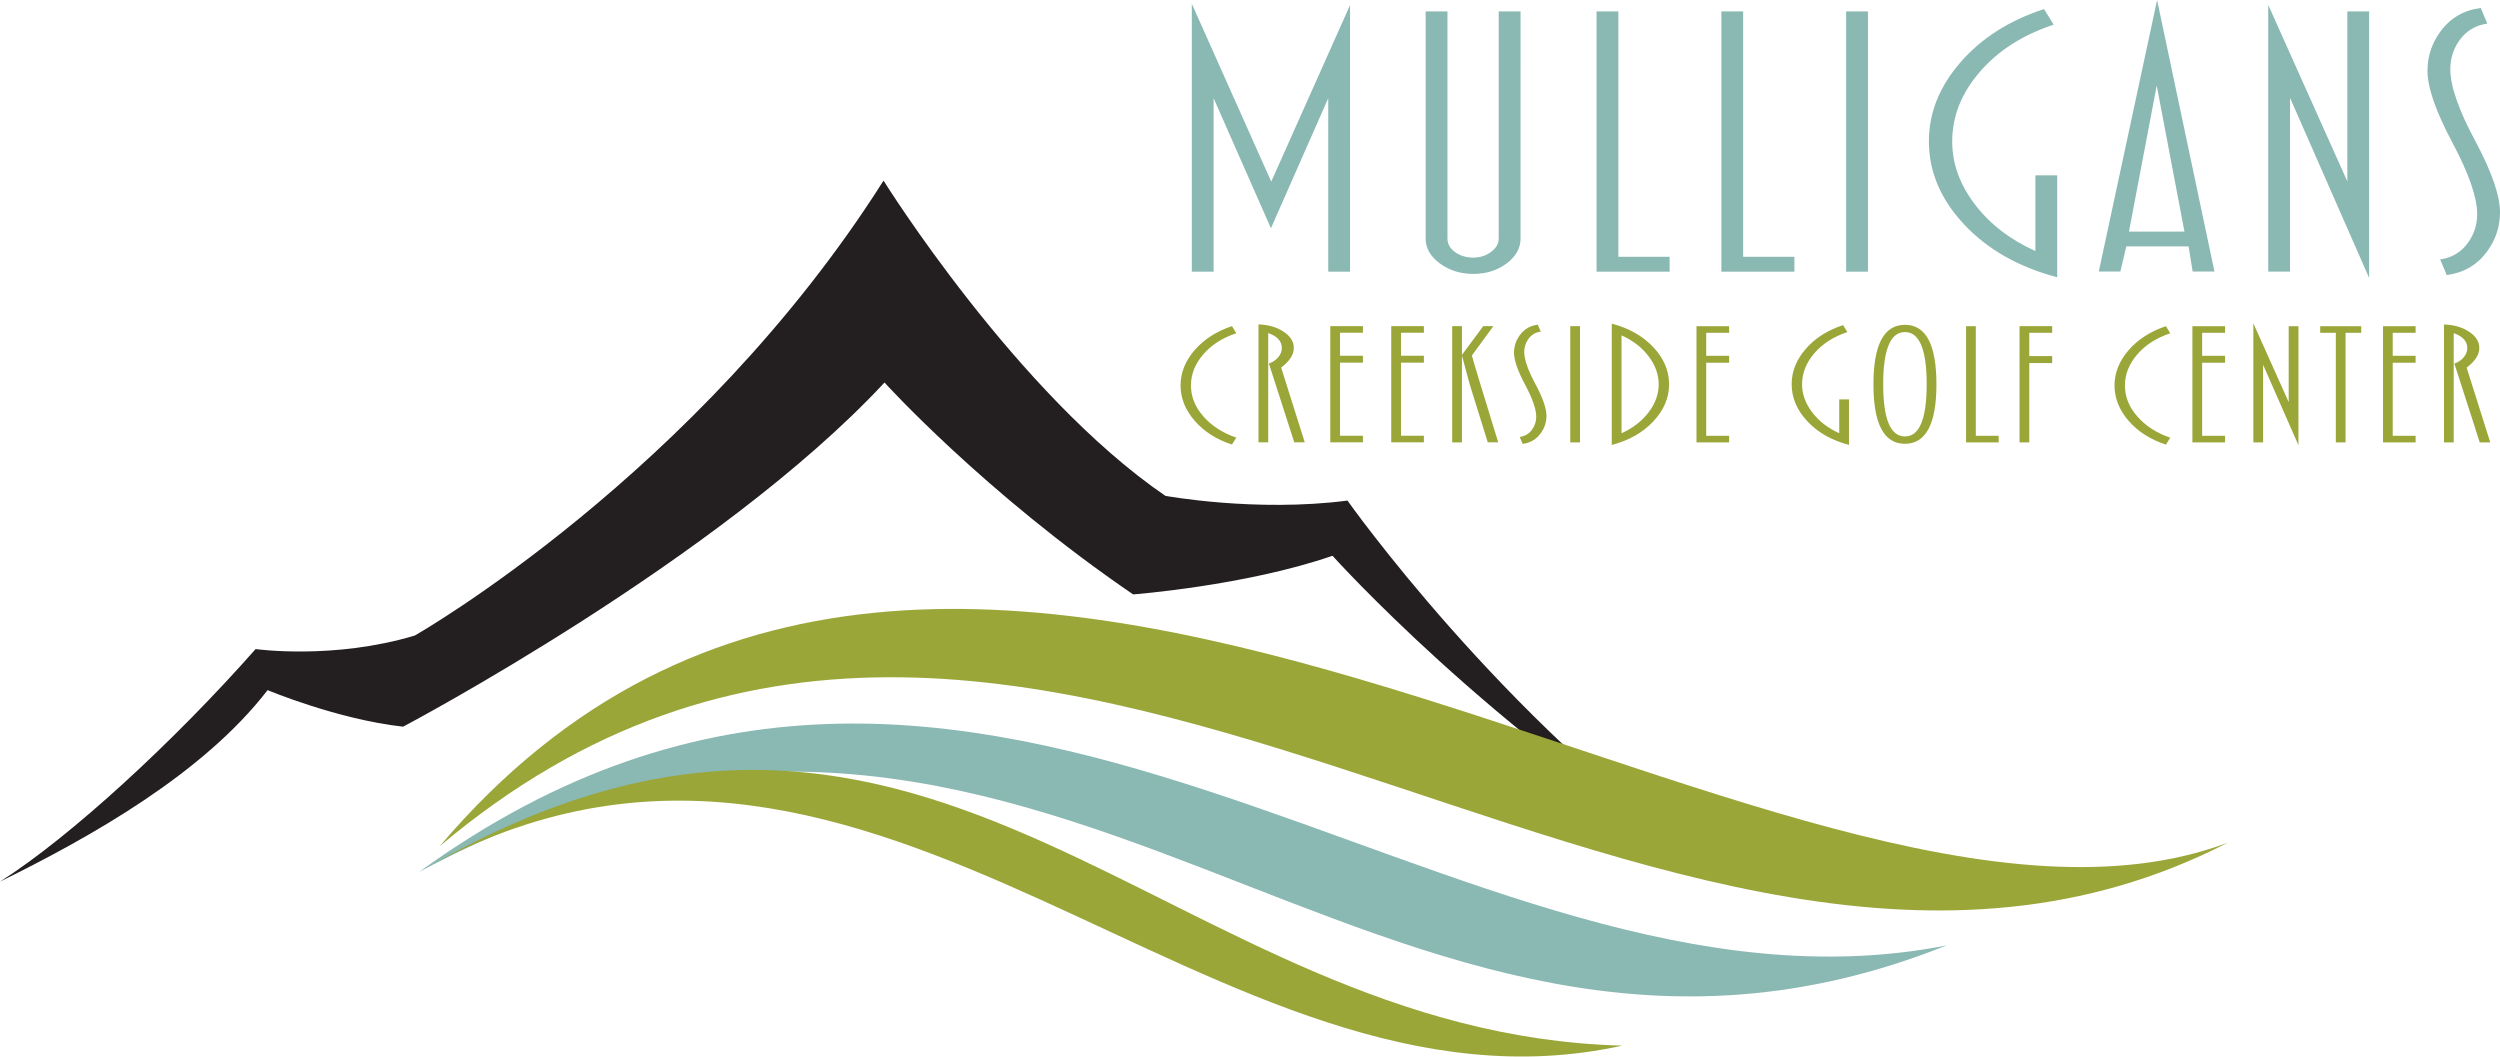<svg xmlns="http://www.w3.org/2000/svg" id="Layer_1" data-name="Layer 1" viewBox="0 0 564.35 238.5"><defs><style>      .cls-1 {        fill: #9ba639;      }      .cls-1, .cls-2, .cls-3 {        stroke-width: 0px;      }      .cls-2 {        fill: #8ab8b3;      }      .cls-3 {        fill: #231f20;      }    </style></defs><path class="cls-2" d="m558.74,31.78c-3.74-6.98-5.61-12.37-5.61-16.15,0-2.35.65-4.47,1.95-6.36,1.53-2.23,3.66-3.55,6.41-3.95l-1.49-3.52c-3.89.51-6.95,2.32-9.16,5.41-1.91,2.63-2.86,5.55-2.86,8.76,0,3.78,1.87,9.18,5.61,16.19,3.74,7.01,5.61,12.41,5.61,16.19,0,2.29-.65,4.38-1.95,6.27-1.53,2.23-3.66,3.55-6.41,3.95l1.49,3.52c3.89-.52,6.95-2.32,9.16-5.41,1.91-2.63,2.86-5.55,2.86-8.76,0-3.78-1.87-9.16-5.61-16.15m-23.93-29.2h-4.92v38.39l-17.86-39.85v60.2h4.92V22.08l17.86,40.66V2.58Zm-54.22,49.72l6.27-32.98,6.26,32.98h-12.53Zm6.36-52.31l-13.17,61.32h4.87s1.33-5.67,1.33-5.67h14.07l.92,5.67h4.92L486.94,0Zm-22.56,39.6h-4.92v17.09c-5.73-2.58-10.29-6.1-13.68-10.56-3.4-4.47-5.1-9.19-5.1-14.17,0-5.67,2.08-10.91,6.24-15.72,4.16-4.81,9.71-8.36,16.66-10.65l-2.17-3.52c-7.86,2.57-14.16,6.59-18.89,12.05-4.73,5.46-7.1,11.39-7.1,17.79,0,6.86,2.65,13.12,7.96,18.78,5.3,5.66,12.31,9.63,21.01,11.92v-23.02ZM421.67,2.58h-4.92v58.74h4.92V2.58Zm-16.6,55.39h-11.57V2.58h-4.92v58.74h16.49v-3.35Zm-28.17,0h-11.57V2.58h-4.92v58.74h16.49v-3.35ZM343.24,2.58h-4.92v51.27c0,1.15-.57,2.15-1.72,3.01-1.14.86-2.48,1.29-4.01,1.29-1.6,0-2.98-.41-4.12-1.24-1.14-.83-1.72-1.85-1.72-3.05V2.58h-4.92v51.27c0,2.18,1.07,4.05,3.21,5.62,2.14,1.58,4.65,2.36,7.56,2.36s5.4-.79,7.5-2.36c2.1-1.57,3.15-3.45,3.15-5.62V2.58Zm-38.47-1.45l-17.8,39.87L269.04.86v60.47h4.92V22.16l12.94,29.37,12.94-29.37v39.16h4.92V1.13Z"></path><path class="cls-1" d="m556.82,82.99c1.9-1.43,2.86-2.91,2.86-4.45,0-1.43-.78-2.66-2.35-3.68-1.57-1.02-3.45-1.56-5.63-1.61v26.62h2.2v-24.67c2.05.72,3.07,1.84,3.07,3.38,0,.74-.27,1.44-.82,2.09-.55.65-1.24,1.12-2.1,1.4l5.73,17.8h2.37s-5.33-16.88-5.33-16.88Zm-11.52,15.38h-5.17v-16.49h5.17v-1.57h-5.17v-5.18h5.17v-1.5h-7.36v26.24h7.36v-1.5Zm-12.28-24.74h-9.26v1.5h3.53v24.74h2.2v-24.74h3.53v-1.5Zm-14.17,0h-2.2v17.15l-7.98-17.8v26.89h2.2v-17.53l7.98,18.16v-26.87Zm-16.57,24.74h-5.17v-16.49h5.17v-1.57h-5.17v-5.18h5.17v-1.5h-7.37v26.24h7.37v-1.5Zm-19.79-4.35c-1.88-2.13-2.81-4.47-2.81-7s.93-4.87,2.79-7.02c1.86-2.15,4.34-3.73,7.44-4.76l-.97-1.61c-3.51,1.18-6.33,2.99-8.44,5.43s-3.17,5.1-3.17,7.96,1.06,5.52,3.17,7.96c2.11,2.44,4.93,4.24,8.44,5.39l.97-1.57c-3.07-1.05-5.54-2.64-7.42-4.78m-19.23-13.64h-5.17v-5.26h5.17v-1.5h-7.37v26.24h2.2v-17.91h5.17v-1.57Zm-12.07,17.99h-5.17v-24.74h-2.2v26.24h7.36v-1.5Zm-21.17.15c-3.27,0-4.91-3.93-4.91-11.78s1.64-11.78,4.91-11.78,4.91,3.93,4.91,11.78-1.64,11.78-4.91,11.78m0-25.2c-4.74,0-7.11,4.48-7.11,13.43s2.37,13.43,7.11,13.43,7.11-4.48,7.11-13.43-2.37-13.43-7.11-13.43m-12.63,16.84h-2.2v7.63c-2.56-1.15-4.6-2.72-6.11-4.72-1.52-2-2.28-4.11-2.28-6.33,0-2.53.93-4.87,2.79-7.02,1.86-2.15,4.34-3.73,7.44-4.76l-.97-1.57c-3.51,1.15-6.33,2.94-8.44,5.38-2.11,2.44-3.17,5.09-3.17,7.95,0,3.07,1.18,5.86,3.55,8.39,2.37,2.53,5.5,4.3,9.39,5.32v-10.28Zm-27.06,8.21h-5.17v-16.49h5.17v-1.57h-5.17v-5.18h5.17v-1.5h-7.36v26.24h7.36v-1.5Zm-18.18-5.29c-1.52,1.99-3.55,3.57-6.11,4.72v-22.1c2.56,1.15,4.6,2.72,6.11,4.72,1.52,2,2.28,4.1,2.28,6.33s-.76,4.33-2.28,6.33m1.07-14.71c-2.37-2.53-5.5-4.3-9.38-5.32v27.39c3.89-1.02,7.01-2.79,9.38-5.32,2.37-2.52,3.56-5.32,3.56-8.38s-1.19-5.85-3.56-8.38m-16.55-4.74h-2.2v26.24h2.2v-26.24Zm-10.08,13.04c-1.67-3.12-2.51-5.52-2.51-7.21,0-1.05.29-1.99.87-2.84.68-1,1.64-1.59,2.86-1.76l-.67-1.57c-1.74.23-3.1,1.04-4.09,2.42-.85,1.18-1.28,2.48-1.28,3.91,0,1.69.84,4.1,2.51,7.23,1.67,3.13,2.51,5.54,2.51,7.23,0,1.02-.29,1.96-.87,2.8-.68,1-1.64,1.59-2.86,1.76l.67,1.57c1.74-.23,3.1-1.04,4.09-2.42.85-1.18,1.28-2.48,1.28-3.91,0-1.69-.84-4.09-2.51-7.21m-16.57-13.04h-2.2v26.24h2.2v-26.24Zm2.24,6.63l4.86-6.64h-2.29s-4.84,6.54-4.84,6.54c1.09,4.07,1.74,6.47,1.96,7.18.22.72,1.52,4.89,3.9,12.52h2.36c-3.59-11.62-5.57-18.15-5.95-19.61m-10.83,18.11h-5.17v-16.49h5.17v-1.57h-5.17v-5.18h5.17v-1.5h-7.37v26.24h7.37v-1.5Zm-13.76,0h-5.17v-16.49h5.17v-1.57h-5.17v-5.18h5.17v-1.5h-7.37v26.24h7.37v-1.5Zm-18.46-15.38c1.9-1.43,2.86-2.91,2.86-4.45,0-1.43-.79-2.66-2.35-3.68-1.57-1.02-3.44-1.56-5.63-1.61v26.62h2.2v-24.67c2.05.72,3.07,1.84,3.07,3.38,0,.74-.27,1.44-.82,2.09-.55.65-1.24,1.12-2.1,1.4l5.73,17.8h2.37s-5.33-16.88-5.33-16.88Zm-17.55,11.03c-1.88-2.13-2.81-4.47-2.81-7s.93-4.87,2.79-7.02c1.86-2.15,4.34-3.73,7.44-4.76l-.97-1.61c-3.51,1.18-6.33,2.99-8.44,5.43-2.11,2.44-3.17,5.1-3.17,7.96s1.06,5.52,3.17,7.96c2.11,2.44,4.93,4.24,8.44,5.39l.97-1.57c-3.07-1.05-5.54-2.64-7.42-4.78"></path><path class="cls-3" d="m386.32,195.74c-47.4-33.5-82.14-82.74-82.14-82.74-20.66,2.69-41.11-1.07-41.11-1.07-33.6-22.97-63.62-71.16-63.62-71.16-42,66.36-105.8,102.69-105.8,102.69-18.33,5.53-35.95,3.06-35.95,3.06-18.22,20.65-41.77,42.4-57.69,52.49,20.58-10.13,45.85-24.36,60.4-43.22,0,0,15.79,6.62,30.59,8.25,0,0,71.56-37.76,108.67-77.69,0,0,22.52,24.9,56.12,47.83,0,0,25.33-1.93,45.01-8.72,0,0,35.97,40.05,85.53,70.28"></path><path class="cls-1" d="m99.23,191.05c116.43-137.25,303.09,36.96,403.64-.81-129.05,66.32-270.51-111.46-403.64.81"></path><path class="cls-2" d="m94.61,196.84c127.75-92.62,232.83,38.53,344.81,16.58-129.67,51.84-203.13-92.71-344.81-16.58"></path><path class="cls-1" d="m97.83,195.03c113.65-64.5,165.46,38.32,268.38,41.01-92.32,20.4-167.94-94.38-268.38-41.01"></path></svg>